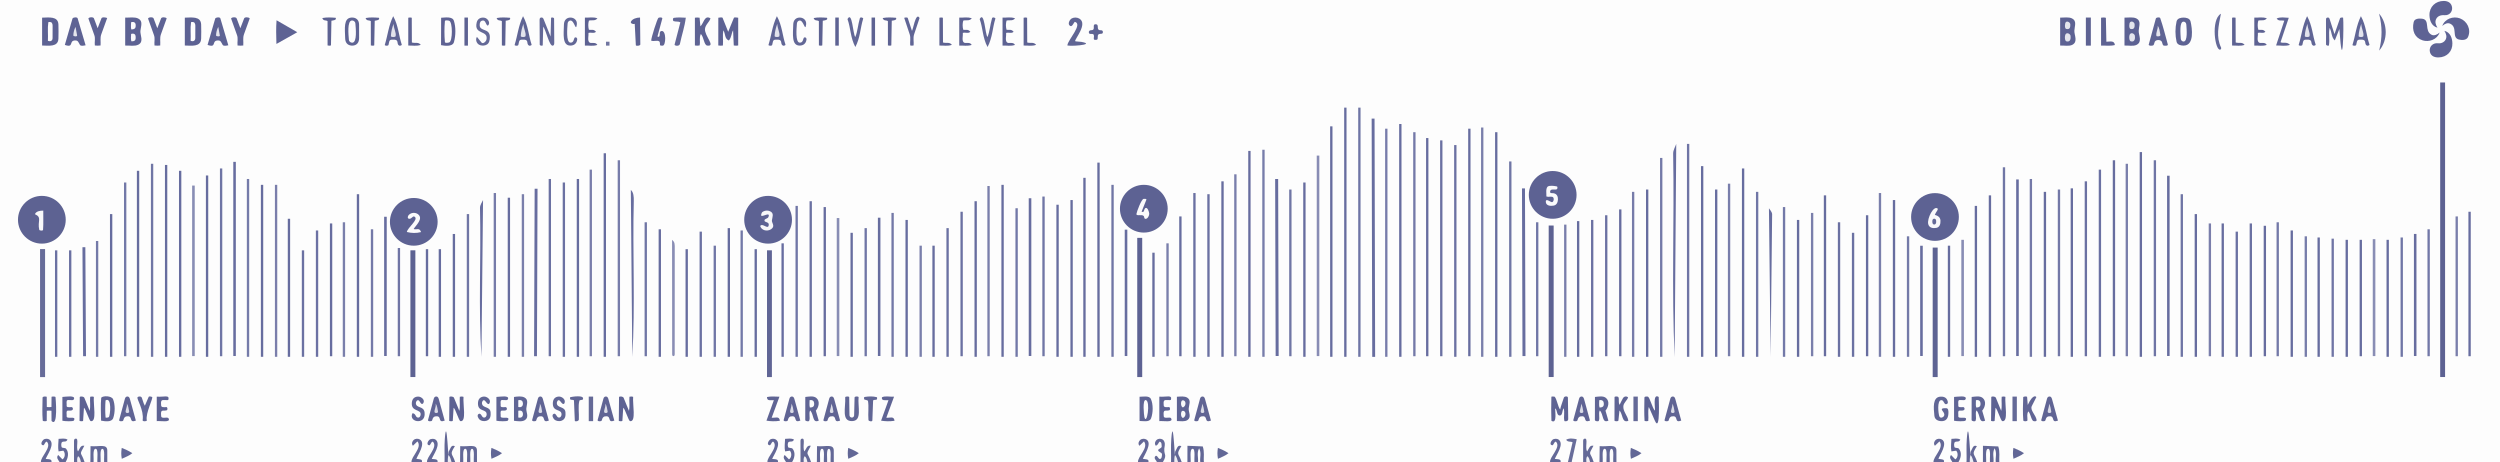 <?xml version="1.0" encoding="UTF-8"?><svg id="a" xmlns="http://www.w3.org/2000/svg" viewBox="0 0 2137 395"><rect x="0" y="0" width="2137" height="395" fill="#333333" stroke="none"/><path d="M35,395H0V0h2137v395h-428c-1.66-1.18-2.13-3.57-1.39-7.17.3-2.7-1.27-6.45-3.37-4.4-6.78-2.54-9.42,1.1-7.9,10.92l-1.33.65h-4.95l-1.84-1c-.56-3.65-2.4-5.32-5.53-5.02.24,2.63-.32,4.64-1.68,6.02h-6.98c-.94-1.94-4.49-2.02-5.06,0h-7.21c-1.51-.74-3.61-1.58-6.3-2.53-.44,1.47-1.02,2.33-2.7,2.53h-271l-1.33-.44c1.64-10.05-.82-13.77-7.39-11.17-3.97-1.35-5.44,2.32-4.41,10.99l-1.34.62h-4.99c-1.55-.27-2.53-1.61-2.94-4.03-3.29-5.99-4.87-4.87-4.73,3.37l-1.33.66h-9.83c-.77-.95-1.82-.95-3.16,0h-6.28c-1.63-.84-3.76-1.62-6.4-2.32-.39,1.42-.99,2.15-2.6,2.32h-296c-1.66-1.18-2.13-3.57-1.39-7.17.3-2.7-1.27-6.45-3.37-4.4-6.78-2.54-9.42,1.1-7.9,10.92l-1.33.65h-4.95l-1.84-1c-.56-3.65-2.4-5.32-5.53-5.01.24,2.63-.32,4.64-1.68,6.02h-6.98c-1.2-1.97-3.95-2.02-5.04,0h-7.24c-1.55-.72-3.65-1.57-6.3-2.53-.44,1.47-1.02,2.33-2.7,2.53h-260l-1.33-.44c1.64-10.05-.82-13.78-7.39-11.17-3.97-1.35-5.45,2.31-4.42,10.99l-1.34.62h-4.99c-1.55-.27-2.53-1.61-2.94-4.03-3.29-5.99-4.87-4.87-4.73,3.37l-1.33.66h-7.24c-.94-1.94-4.49-2.02-5.06,0h-6.95c-1.63-.85-3.77-1.62-6.4-2.33-.39,1.42-.99,2.15-2.6,2.33h-248.26l-1.33-.44c1.64-10.05-.82-13.78-7.39-11.17-3.97-1.35-5.45,2.31-4.42,10.99l-1.34.62h-4.21l-1.84-1c-.56-3.65-2.4-5.32-5.53-5.01.24,2.63-.32,4.64-1.68,6.02h-6c-1.64-.85-3.77-1.62-6.4-2.32-.39,1.42-.99,2.15-2.6,2.32h-4.26c-1.55-.7-3.65-1.54-6.3-2.52-.44,1.46-1.01,2.32-2.7,2.52H91.74l-1.33-.44c1.64-10.05-.82-13.78-7.39-11.17-3.97-1.35-5.44,2.32-4.41,10.99l-1.34.62h-4.99c-1.55-.27-2.53-1.61-2.94-4.03-3.29-5.99-4.87-4.87-4.73,3.37l-1.33.66h-7.24c-.94-1.94-4.49-2.02-5.06,0h-6.96c-1.66-.82-3.78-1.62-6.37-2.4-.41,1.43-1,2.21-2.63,2.4Z" style="fill:#fdfdfd;"/><path d="M91.74,395h-2.74c-1.03-.94-1.98-1-3,0h-2.74c-1.2-.67-2.29-.67-3.26,0h-2.74l.13-13.64c7.22.72,14.31-2.31,14.32,3.76l.02,9.88Z" style="fill:#636897;"/><path d="M407.74,395h-2.74c-1-.67-2-.67-3,0h-2.74c-1.2-.67-2.29-.67-3.26,0h-2.74l.13-13.64c7.23.72,14.31-2.31,14.32,3.76l.03,9.88Z" style="fill:#636897;"/><path d="M712.74,395h-2.74c-1-.67-2-.67-3,0h-2.74c-1.2-.67-2.28-.67-3.26,0h-2.74l.13-13.64c7.23.72,14.31-2.31,14.32,3.76l.03,9.88Z" style="fill:#636897;"/><path d="M1029,395h-3c-.67-.51-1.34-.51-2,0h-3c-1.18-.68-2.27-.68-3.26,0h-2.74l.03-13.94,13.07.55c1.64,4.71.65,9.14.9,13.39Z" style="fill:#626796;"/><path d="M1381.74,395h-2.74c-1.03-.93-1.99-1-3,0h-2.74c-1.2-.67-2.28-.67-3.26,0h-2.74l.13-13.64c7.22.72,14.31-2.31,14.32,3.76l.02,9.88Z" style="fill:#636897;"/><path d="M1709,395h-3c-.67-.51-1.34-.51-2,0h-3c-1.18-.68-2.27-.68-3.26,0h-2.74l.03-13.94,13.07.55c1.64,4.71.65,9.14.9,13.39Z" style="fill:#626796;"/><path d="M1690.05,395h-3.02c-1.37-1.08-2.46-1.08-3.28,0h-2.74c.16-6.48-.3-13,.21-19.81,1.74-23.32,3.15,25.32,3.28,10.99,1.62-2.63,1.92-6.32,5.35-4.81-4.98,7.83-2.15,5.69.21,13.63Z" style="fill:#636796;"/><path d="M1362.27,395h-3.06c-1.21-.79-2.28-.79-3.21,0h-2.74v-17.99c0-1.4.49-1.9,1.27-2.05,3.36-.62,0,7.74,2.17,10.91,1.66-2.44,2.02-5.48,5.39-4.83-4.86,8.92-2.76,4.45.18,13.95Z" style="fill:#646997;"/><path d="M1010.05,395h-3.02c-1.37-1.08-2.46-1.08-3.28,0h-2.74c.16-6.48-.3-13,.21-19.81,1.74-23.32,3.15,25.32,3.28,10.99,1.62-2.63,1.92-6.32,5.35-4.81-4.98,7.83-2.16,5.69.21,13.63Z" style="fill:#636796;"/><path d="M693.27,395h-3.06c-1.21-.79-2.28-.79-3.21,0h-2.74v-17.99c0-1.4.49-1.9,1.27-2.05,3.36-.62,0,7.74,2.17,10.91,1.66-2.44,2.02-5.48,5.39-4.83-4.86,8.92-2.76,4.45.18,13.95Z" style="fill:#646997;"/><path d="M389.05,395h-3.02c-1.37-1.08-2.46-1.08-3.28,0h-2.74c.16-6.48-.3-13,.21-19.81,1.74-23.32,3.15,25.32,3.28,10.99,1.62-2.63,1.92-6.32,5.35-4.81-4.98,7.84-2.15,5.68.21,13.63Z" style="fill:#636796;"/><path d="M72.27,395h-3.06c-1.21-.79-2.28-.79-3.21,0h-2.74v-17.99c0-1.4.49-1.9,1.27-2.05,3.36-.62,0,7.74,2.17,10.91,1.66-2.44,2.02-5.48,5.39-4.83-4.86,8.92-2.76,4.45.18,13.95Z" style="fill:#646997;"/><path d="M994.02,395h-5.04c-.34-1.21-2.78-2.99-1.7-4.67,1.52-2.38,2.81,1.81,3.9,1.98,1.93.3,2.06-2.65,2.09-3.82.05-1.92-2.98-1.93-3.3-3.6-.05-1.24,3.3-1.7,3.04-3.37-.22-1.44.31-3.34-1.76-4.05-1.21,1.09-1.19,2.93-3.3,3.53-1.42-1.85-.36-4,.66-4.9,1.59-1.4,3.77-1.32,5.31-.36,1.27.79,2.08,3.07,1.71,5.01-1.74,9.01,2.85,6.69-1.61,14.26Z" style="fill:#656a98;"/><path d="M360.74,395h-9c-.4-4.84,9.49-12.26,5.1-17.7l-3.89,3.75c-1.55-1.92-.36-4.07.64-4.95,1.6-1.4,3.85-1.31,5.34-.41,5.33,3.21-1.95,13.52-3.02,16.5,1.42.33,3.01.24,4.21.81.55.26.72,1.08.62,1.99Z" style="fill:#646897;"/><path d="M56.02,395h-5.06c-1.03-1.78-3.21-3.62-1.24-6.1l3.67,3.78c2.37-1.49,2.59-5.55.72-7.45l-4.04.63c-.74-3.7-.09-6.88,0-10.73,2.75-.1,5.15-.72,7.61.59-.99,2.47-2.83,1.32-4.37,2.02-1.28.58-1,3.21-.67,4.35s3.01.47,3.81,1.44c2.82,3.38,1.66,8.28-.43,11.48Z" style="fill:#626796;"/><path d="M677.02,395h-5.06c-1.02-1.78-3.2-3.63-1.23-6.1l3.67,3.78c2.38-1.49,2.59-5.55.72-7.45l-4.04.63c-.74-3.7-.09-6.88,0-10.73,2.75-.1,5.15-.72,7.61.59-.99,2.47-2.83,1.32-4.37,2.02-1.28.58-1,3.21-.67,4.35s3.01.47,3.81,1.44c2.82,3.38,1.66,8.28-.43,11.48Z" style="fill:#626796;"/><path d="M981.74,395h-9c-.37-4.91,9.42-12.15,5.13-17.7l-3.91,3.76c-1.56-1.91-.37-4.06.66-4.97,1.5-1.31,3.83-1.3,5.32-.4,5.32,3.22-1.96,13.53-3.02,16.5,1.36.31,3.12.29,4.18.8.57.27.76,1.1.64,2Z" style="fill:#646897;"/><path d="M1661.74,395h-9c-.37-4.91,9.42-12.15,5.13-17.7l-3.91,3.76c-1.55-1.92-.36-4.07.64-4.95,1.6-1.4,3.85-1.31,5.34-.41,5.32,3.21-1.94,13.51-3.02,16.49,1.42.33,3.02.25,4.2.81.55.26.73,1.09.62,1.99Z" style="fill:#646897;"/><path d="M1674.02,395h-5.06c-1.02-1.78-3.2-3.63-1.23-6.1l3.67,3.78c2.38-1.5,2.58-5.55.72-7.45l-4.05.63c-.74-3.7-.09-6.88,0-10.73,2.75-.1,5.15-.72,7.61.59-.99,2.47-2.83,1.32-4.37,2.02-1.28.58-1,3.21-.67,4.35s3.01.47,3.81,1.44c2.82,3.38,1.66,8.28-.43,11.48Z" style="fill:#626796;"/><path d="M374,395h-9c-.58-4.43,9.46-12.58,5.19-17.26-1.32-1.18-2.19,3.08-3.32,2.91-2.81-.44-.94-3.78.2-4.73,1.23-1.04,3.98-1.03,5.05-.29,5.46,3.82-1.88,13.35-3.06,16.67,1.61.21,2.99.08,4.24.65.57.26.92,1.14.71,2.05Z" style="fill:#636897;"/><path d="M665,395h-9c-.58-4.45,9.46-12.55,5.19-17.28-1.3-1.11-2.23,3.1-3.3,2.92-2.83-.47-.99-3.7.12-4.67,1.55-1.35,3.97-1.03,5.08-.33,5.53,3.48-1.89,13.51-3.04,16.66,1.58.2,3.03.09,4.23.65.58.27.92,1.15.71,2.05Z" style="fill:#636897;"/><path d="M1334,395h-9c-.58-4.43,9.47-12.58,5.19-17.27-1.3-1.16-2.22,3.09-3.3,2.91-2.85-.46-.97-3.74.16-4.71,1.33-1.14,3.99-1.04,5.07-.3,5.45,3.74-1.89,13.38-3.07,16.66,1.6.21,2.98.07,4.25.65.57.26.91,1.14.7,2.05Z" style="fill:#636897;"/><path d="M44,395h-9c-.57-4.46,9.45-12.53,5.19-17.29-1.31-1.07-2.22,3.06-3.31,2.94-2.83-.51-.97-3.72.14-4.7,1.45-1.27,3.97-1.02,5.06-.32,5.54,3.57-1.88,13.49-3.03,16.67,1.6.21,2.97.06,4.25.65.56.26.91,1.14.7,2.05Z" style="fill:#636897;"/><path d="M1343.43,395h-3.16l3.98-16.95c-2.04-.97-4.03.14-5.52-2.18,2.95-1.6,5.95-.97,9.05-.42l-4.36,19.54Z" style="fill:#686d9a;"/><path d="M1701,395h-3.26c.36-2.2-1.13-11.41,1.75-11.38,2.58.03,1.15,9.28,1.51,11.38Z" style="fill:#fdfdfe;"/><path d="M1373.26,395h-3.26c.34-2.15-1.04-11.01,1.52-11.37,2.93-.41,1.35,9.28,1.74,11.37Z" style="fill:#fdfdfd;"/><path d="M405,395h-3c.35-2.06-1.04-11.29,1.5-11.33s1.14,9.21,1.5,11.33Z" style="fill:#fbfbfc;"/><path d="M399.26,395h-3.26c.34-2.17-1.05-10.98,1.53-11.37,2.91-.44,1.35,9.31,1.73,11.37Z" style="fill:#fdfdfd;"/><path d="M1379,395h-3c.35-2.08-1.04-11.27,1.5-11.33s1.14,9.22,1.5,11.33Z" style="fill:#fbfbfc;"/><path d="M704.26,395h-3.26c.34-2.14-1.04-11.01,1.52-11.37,2.93-.41,1.35,9.28,1.74,11.37Z" style="fill:#fdfdfd;"/><path d="M710,395h-3c.35-2.06-1.04-11.29,1.5-11.33s1.14,9.21,1.5,11.33Z" style="fill:#fbfbfc;"/><path d="M1021,395h-3.26c.36-2.2-1.13-11.41,1.75-11.38,2.58.03,1.15,9.28,1.51,11.38Z" style="fill:#fdfdfe;"/><path d="M83.26,395h-3.26c.34-2.17-1.05-10.99,1.53-11.37,2.91-.43,1.35,9.31,1.73,11.37Z" style="fill:#fdfdfd;"/><path d="M89,395h-3c.35-2.07-1.04-11.28,1.5-11.33s1.14,9.22,1.5,11.33Z" style="fill:#fbfbfc;"/><path d="M1026,395h-2c.59-3.71-1.25-7.51,1-11.84,2.26,4.32.41,8.13,1,11.84Z" style="fill:#fefefe;"/><path d="M1706,395h-2c.59-3.71-1.25-7.51,1-11.84,2.26,4.32.41,8.13,1,11.84Z" style="fill:#fefefe;"/><path d="M386.02,395h-3.28c.08-1.83-.06-3.67.62-6.12,1.72,1.79,1.9,4.06,2.66,6.12Z" style="fill:#edeef3;"/><path d="M1007.02,395h-3.28c.08-1.83-.06-3.67.62-6.12,1.72,1.79,1.89,4.06,2.66,6.12Z" style="fill:#edeef3;"/><path d="M1687.02,395h-3.28c.08-1.83-.06-3.67.62-6.12,1.72,1.79,1.9,4.06,2.66,6.12Z" style="fill:#edeef3;"/><path d="M69.21,395h-3.21c.07-1.47-.47-3.08.74-5.05,1.86,1.1,1.93,3.28,2.47,5.05Z" style="fill:#f1f1f5;"/><path d="M690.21,395h-3.21c.07-1.47-.47-3.08.74-5.05,1.86,1.1,1.93,3.28,2.47,5.05Z" style="fill:#f1f1f5;"/><path d="M1359.21,395h-3.21c.07-1.47-.47-3.08.74-5.05,1.86,1.1,1.93,3.28,2.47,5.05Z" style="fill:#f1f1f5;"/><circle cx="35.78" cy="187.85" r="20.41" style="fill:#5d6292;"/><circle cx="977.74" cy="178.4" r="20.41" style="fill:#5d6293;"/><circle cx="656.57" cy="187.85" r="20.41" style="fill:#5d6293;"/><circle cx="353.7" cy="189.62" r="20.39" style="fill:#5d6293;"/><circle cx="1327.24" cy="166.59" r="20.41" style="fill:#5d6293;"/><circle cx="1654.02" cy="185.48" r="20.41" style="fill:#5d6293;"/><rect x="2085.87" y="70.5" width="4.18" height="251.78" style="fill:#5d6292;"/><rect x="34.24" y="212.91" width="4.29" height="109.43" style="fill:#676c99;"/><path d="M1431.49,305.09c-2.74-58.05-.15-115.64-1.29-173.74-.06-3.11,1.94-6.06,2.65-8.34l-1.35,182.07Z" style="fill:#676d9f;"/><rect x="1323.82" y="192.78" width="4.24" height="129.5" style="fill:#5d6292;"/><rect x="1125.54" y="133" width="2.22" height="171.38" style="fill:#888cb4;"/><rect x="199.42" y="138.35" width="2.17" height="165.97" style="fill:#676d9f;"/><rect x="972.11" y="203.33" width="4.25" height="118.99" style="fill:#5d6293;"/><rect x="1852.42" y="150.21" width="2.17" height="154.09" style="fill:#676d9f;"/><rect x="1723.42" y="153.39" width="2.22" height="150.95" style="fill:#676d9f;"/><rect x="1090.21" y="153" width="2.57" height="151.32" transform="translate(-.64 3.06) rotate(-.16)" style="fill:#676d9f;"/><rect x="1652.06" y="211.63" width="4.25" height="110.69" style="fill:#5e6393;"/><rect x="164.24" y="158.62" width="2.22" height="145.76" style="fill:#888db4;"/><rect x="655.64" y="213.97" width="4.18" height="108.36" style="fill:#606595;"/><rect x="350.82" y="213.97" width="4.24" height="108.32" style="fill:#5d6292;"/><rect x="1161" y="92" width="2" height="213" style="fill:#6f75a5;"/><rect x="1149" y="92" width="2" height="213" style="fill:#676d9f;"/><path d="M541.77,172.07c-1.19,44.5,1.41,88.18-1.3,133.04l-1.24-142.77c2.36,2,2.64,5.91,2.54,9.73Z" style="fill:#676d9f;"/><rect x="1301.21" y="161" width="2.56" height="143.31" transform="translate(-.69 3.91) rotate(-.17)" style="fill:#676d9f;"/><rect x="1172.75" y="101.33" width="2.48" height="203.67" transform="translate(-.51 2.94) rotate(-.14)" style="fill:#676d9f;"/><rect x="879.36" y="169.46" width="2.22" height="134.84" style="fill:#676d9f;"/><rect x="1196" y="106" width="2" height="199" style="fill:#676d9f;"/><path d="M411.54,305.18c-2.7-42.73-.21-84.89-1.25-127.47-.06-2.41,1.85-5.07,2.62-6.73l-1.38,134.2Z" style="fill:#676d9f;"/><rect x="1137" y="108" width="2" height="197" style="fill:#676d9f;"/><rect x="1266" y="109" width="2" height="196" style="fill:#7a7fab;"/><rect x="1184" y="110" width="2" height="195" style="fill:#777caa;"/><rect x="1255" y="110" width="2" height="194.5" style="fill:#676d9f;"/><rect x="1278" y="113" width="2" height="192" style="fill:#676d9f;"/><rect x="1208" y="113" width="2" height="191.5" style="fill:#7479a8;"/><path d="M1514.82,182.92l-1.3,122.28-1.43-127.16c.51.87,2.47,2.84,2.73,4.89Z" style="fill:#676d9f;"/><rect x="1219" y="118" width="2" height="186.5" style="fill:#676d9f;"/><rect x="1231" y="120" width="2" height="184.5" style="fill:#6b71a2;"/><rect x="1243" y="124" width="2" height="181" style="fill:#6b71a2;"/><rect x="1442" y="123" width="2" height="182" style="fill:#6f75a5;"/><rect x="750.42" y="186.09" width="2.17" height="118.22" style="fill:#676d9f;"/><rect x="328.36" y="185.28" width="2.22" height="119.03" style="fill:#676d9f;"/><rect x="1079" y="128" width="2" height="177" style="fill:#777daa;"/><rect x="715.24" y="186.38" width="2.22" height="118" style="fill:#888db4;"/><rect x="1067" y="129" width="2" height="176" style="fill:#676d9f;"/><rect x="1829" y="130" width="2" height="175" style="fill:#676d9f;"/><rect x="516" y="131" width="2" height="174" style="fill:#676d9f;"/><rect x="1419" y="135" width="2" height="170" style="fill:#747aa8;"/><rect x="1806" y="137" width="2" height="167.5" style="fill:#676d9f;"/><rect x="528" y="137" width="2" height="167.5" style="fill:#777caa;"/><rect x="1841" y="137" width="2" height="167.5" style="fill:#6f75a5;"/><rect x="1290" y="138" width="2" height="167" style="fill:#7076a5;"/><rect x="938" y="139" width="2" height="166" style="fill:#676d9f;"/><rect x="129" y="140" width="2" height="165" style="fill:#7076a5;"/><rect x="1817" y="140" width="2" height="164.5" style="fill:#7a7fab;"/><rect x="141" y="141" width="2" height="164" style="fill:#676d9f;"/><rect x="1454" y="142" width="2" height="163" style="fill:#676d9f;"/><rect x="1712" y="143" width="2" height="161.5" style="fill:#7076a5;"/><rect x="961.42" y="196.31" width="2.22" height="108.02" style="fill:#676d9f;"/><rect x="1489" y="144" width="2" height="161" style="fill:#676d9f;"/><rect x="188" y="144" width="2" height="160.5" style="fill:#6f75a5;"/><rect x="1794" y="145" width="2" height="160" style="fill:#6b71a2;"/><rect x="504" y="145" width="2" height="159.5" style="fill:#7a7eab;"/><rect x="117" y="146" width="2" height="159" style="fill:#676d9f;"/><rect x="153" y="146" width="2" height="159" style="fill:#676d9f;"/><rect x="2063.42" y="199.97" width="2.17" height="104.35" style="fill:#676d9f;"/><rect x="1055" y="149" width="2" height="155.5" style="fill:#797eab;"/><rect x="176" y="150" width="2" height="155" style="fill:#676d9f;"/><rect x="926" y="152" width="2" height="153" style="fill:#676d9f;"/><rect x="211" y="153" width="2" height="152" style="fill:#757ba9;"/><rect x="1735" y="153" width="2" height="152" style="fill:#7479a8;"/><rect x="469" y="153" width="2" height="151.5" style="fill:#6b71a2;"/><rect x="493" y="153" width="2" height="152" style="fill:#676d9f;"/><rect x="2028.24" y="204.42" width="2.22" height="99.96" style="fill:#898db4;"/><rect x="1114" y="156" width="2" height="149" style="fill:#676d9f;"/><rect x="481" y="156" width="2" height="149" style="fill:#6b71a2;"/><rect x="1782" y="155" width="2" height="149.5" style="fill:#6b71a2;"/><rect x="1044" y="155" width="2" height="150" style="fill:#676d9f;"/><rect x="106" y="156" width="2" height="148.5" style="fill:#7379a8;"/><path d="M576.78,212.63l-.04,90.21c0,1.08-.53,1.64-1.24,1.56-.42-.05-.93-.49-.93-1.59l-.09-97.77c2.55,1.89,2.3,4.15,2.3,7.59Z" style="fill:#898db4;"/><rect x="1676.54" y="205" width="2.22" height="99.38" style="fill:#898db4;"/><rect x="223" y="158" width="2" height="147" style="fill:#676d9f;"/><rect x="856" y="158" width="2" height="147" style="fill:#676d9f;"/><rect x="1477" y="157" width="2" height="147.5" style="fill:#797eab;"/><rect x="235" y="158" width="2" height="147" style="fill:#7a7eab;"/><rect x="950" y="158" width="2" height="147" style="fill:#7076a5;"/><rect x="844" y="159" width="2" height="145.5" style="fill:#7a7fab;"/><rect x="386.43" y="231.67" width="143.18" height="2.47" transform="translate(223.5 690.1) rotate(-89.8)" style="fill:#676d9f;"/><rect x="1770" y="161" width="2" height="144" style="fill:#676d9f;"/><rect x="1102" y="162" width="2" height="142.5" style="fill:#7076a5;"/><rect x="1466" y="162" width="2" height="143" style="fill:#676d9f;"/><rect x="1759" y="162" width="2" height="142.5" style="fill:#7378a7;"/><rect x="1641.36" y="210.06" width="2.22" height="94.24" style="fill:#676d9f;"/><rect x="1407" y="162" width="2" height="143" style="fill:#676d9f;"/><rect x="1747" y="164" width="2" height="141" style="fill:#676d9f;"/><rect x="1606" y="165" width="2" height="140" style="fill:#7a7fab;"/><rect x="422" y="165" width="2" height="140" style="fill:#767ba9;"/><rect x="1020" y="165" width="2" height="140" style="fill:#6b71a2;"/><rect x="305" y="166" width="2" height="139" style="fill:#676d9f;"/><rect x="1395" y="164" width="2" height="141" style="fill:#767ba9;"/><rect x="446" y="166" width="2" height="139" style="fill:#7a7fab;"/><rect x="1032" y="166" width="2" height="139" style="fill:#6b71a2;"/><rect x="1700" y="167" width="2" height="138" style="fill:#676d9f;"/><rect x="1501" y="164" width="2" height="141" style="fill:#7076a6;"/><rect x="1864" y="166" width="2" height="139" style="fill:#6f75a5;"/><rect x="1559" y="167" width="2" height="137.5" style="fill:#676d9f;"/><path d="M627.22,38.86l-.58-12.99c-1.53,2.73-1.21,5.95-3.6,8.77-3.74-1.55-2.84-5.5-4.63-8.75-.99,4.23-.04,8.39-.46,13-1.37.21-2.47.23-3.95-.01l.02-23.73c1.11-.06,3.34-.67,3.68.16l4.76,11.85,4.86-11.85c.34-.83,2.61-.21,3.69-.16v23.71c-.89.26-2.28.28-3.78.01Z" style="fill:#5d6293;"/><rect x="891" y="168" width="2" height="136.5" style="fill:#7076a5;"/><rect x="434" y="169" width="2" height="136" style="fill:#676d9f;"/><path d="M120.02,26.42c-.34,3.56,3.21,9.21-1.76,11.76-3.11,1.6-7.51.6-11.25.76V15.07c3.78.1,8.05-.79,11.18.79,4.32,2.18,2.2,6.72,1.83,10.56Z" style="fill:#5d6293;"/><rect x="915" y="171" width="2" height="134" style="fill:#676d9f;"/><rect x="1618" y="171" width="2" height="134" style="fill:#676d9f;"/><rect x="692" y="172" width="2" height="133" style="fill:#6b71a2;"/><rect x="833" y="172" width="2" height="133" style="fill:#676d9f;"/><rect x="903" y="175" width="2" height="130" style="fill:#676d9f;"/><path d="M171.94,33c-.22,7.43-8.44,5.98-13.95,5.91V15.09c5.51-.06,13.73-1.52,13.95,5.91.12,4.09.12,7.9,0,11.99Z" style="fill:#5d6293;"/><path d="M49.94,33c-.22,7.43-8.44,5.98-13.95,5.91V15.09c5.5-.06,13.73-1.52,13.95,5.91.12,4.09.12,7.9,0,11.99Z" style="fill:#5d6293;"/><rect x="680" y="176" width="2" height="129" style="fill:#7076a6;"/><rect x="1688" y="176" width="2" height="129" style="fill:#676d9f;"/><rect x="704" y="177" width="2" height="127.5" style="fill:#676d9f;"/><rect x="1524" y="177" width="2" height="128" style="fill:#7379a8;"/><rect x="1384" y="179" width="2" height="125.5" style="fill:#676d9f;"/><rect x="868" y="178" width="2" height="127" style="fill:#7278a7;"/><rect x="821" y="181" width="2" height="123.5" style="fill:#6b71a2;"/><rect x="2110" y="181" width="2" height="123.5" style="fill:#676d9f;"/><rect x="762" y="182" width="2" height="123" style="fill:#7378a7;"/><rect x="1876" y="183" width="2" height="122" style="fill:#676d9f;"/><rect x="1548" y="182" width="2" height="122.5" style="fill:#7a7fab;"/><rect x="399" y="183" width="2" height="122" style="fill:#7076a5;"/><rect x="94" y="183" width="2" height="122" style="fill:#676d9f;"/><path d="M2089.55,12.98c-3.57-.28-5.92,1.01-7.03,3.09-1.3,2.44-.63,4.92,1.01,7.58-4.81-1.23-6.7-5.8-6.83-10.65-.19-7.16,5.18-12.25,12.35-12.19,3.92.04,6.69,2.08,7.01,5.82.27,3.12-1.99,6.7-6.51,6.35Z" style="fill:#5e6394;"/><rect x="1372" y="184" width="2" height="120.5" style="fill:#6b71a2;"/><path d="M2101.78,33.78c-6.34-1.72-.67-10.47-7.45-13.57-2.05-.94-4.63.07-6.68,1.97,2.17-6.18,9.41-8.63,15.13-6.47,6.16,2.33,9.78,9.46,6.87,15.95-1.25,2.79-5.23,2.83-7.86,2.12Z" style="fill:#5e6394;"/><rect x="2099" y="185" width="2" height="119.5" style="fill:#797eab;"/><path d="M2084.53,49.09c-4.62.12-7.31-2.09-7.59-5.73s2.73-6.88,7.06-6.37c2.96.35,5.4-1.07,6.47-3.05,1.32-2.45.62-4.93-1-7.59,4.81,1.25,6.71,5.8,6.83,10.65.17,6.73-4.49,11.9-11.77,12.09Z" style="fill:#5e6394;"/><rect x="1008" y="185" width="2" height="119.5" style="fill:#676d9f;"/><rect x="1595" y="184" width="2" height="120.5" style="fill:#676d9f;"/><path d="M2070.43,15.99c7.22.91,1.42,10.42,8.18,13.78,1.92.95,4.61,0,6.79-1.98-2.28,6.31-9.39,8.36-14.5,6.72-6.9-2.21-9.38-8.39-7.68-15.66.69-2.96,4.34-3.22,7.21-2.86Z" style="fill:#5e6394;"/><rect x="1360" y="188" width="2" height="117" style="fill:#6b71a2;"/><rect x="1536" y="188" width="2" height="117" style="fill:#676d9f;"/><rect x="246" y="187" width="2" height="118" style="fill:#676d9f;"/><rect x="774" y="188" width="2" height="117" style="fill:#676d9f;"/><path d="M1773.16,26.3c-.13,3.79,3.35,9.49-1.84,12.05-2.84,1.4-6.9.42-10.31.59V15.08c3.47.03,7.39-.74,10.23.71,4.32,2.19,2.04,6.78,1.92,10.52Z" style="fill:#5d6293;"/><path d="M1828.16,26.3c-.13,3.81,3.35,9.49-1.84,12.05-2.83,1.4-6.9.42-10.31.59V15.08c3.48.03,7.38-.73,10.23.71,4.32,2.18,2.04,6.79,1.92,10.51Z" style="fill:#5d6293;"/><rect x="1348" y="189" width="2" height="116" style="fill:#676d9f;"/><rect x="1571" y="190" width="2" height="115" style="fill:#6b71a2;"/><rect x="1946" y="190" width="2" height="114.5" style="fill:#7479a8;"/><rect x="293" y="190" width="2" height="115" style="fill:#7a7fab;"/><rect x="1313" y="190" width="2" height="114.5" style="fill:#7076a6;"/><rect x="551" y="190" width="2" height="114.5" style="fill:#7076a5;"/><rect x="1899" y="191" width="2" height="114" style="fill:#676d9f;"/><rect x="282" y="191" width="2" height="113.5" style="fill:#676d9f;"/><rect x="1888" y="191" width="2" height="113.5" style="fill:#7a7eab;"/><rect x="1923" y="191" width="2" height="114" style="fill:#6b71a2;"/><rect x="1337" y="192" width="2" height="113" style="fill:#797eab;"/><path d="M68.32,38.35c-1.38-2.43-1.64-3.75-3.83-3.78-6.16-.07-.79,6.69-9.07,3.83l6.53-22.48c.35-1.19,4.02-1.52,4.4-.26l6.82,23.05c-1.61.31-4.12.92-4.85-.37Z" style="fill:#5e6394;"/><path d="M190.32,38.35c-1.38-2.43-1.64-3.75-3.83-3.78-6.16-.07-.79,6.69-9.07,3.83l6.53-22.48c.35-1.19,4.02-1.52,4.4-.26l6.82,23.05c-1.6.31-4.12.92-4.85-.37Z" style="fill:#5e6394;"/><rect x="1935" y="193" width="2" height="111.5" style="fill:#676d9f;"/><rect x="739" y="195" width="2" height="109.5" style="fill:#7076a6;"/><rect x="622" y="195" width="2" height="110" style="fill:#676d9f;"/><rect x="809" y="195" width="2" height="110" style="fill:#6b71a2;"/><rect x="317" y="196" width="2" height="109" style="fill:#7479a8;"/><rect x="563" y="196" width="2" height="109" style="fill:#676d9f;"/><rect x="2075" y="196" width="2" height="108.5" style="fill:#7278a7;"/><rect x="1958" y="197" width="2" height="108" style="fill:#676d9f;"/><rect x="598" y="198" width="2" height="107" style="fill:#6b71a2;"/><rect x="1911" y="198" width="2" height="107" style="fill:#6b71a2;"/><rect x="633" y="197" width="2" height="108" style="fill:#7379a8;"/><rect x="727" y="199" width="2" height="106" style="fill:#676d9f;"/><rect x="270" y="197" width="2" height="108" style="fill:#6c71a3;"/><rect x="1583" y="199" width="2" height="106" style="fill:#6b71a2;"/><rect x="387" y="200" width="2" height="105" style="fill:#676d9f;"/><path d="M2002.9,15.23c.72,6.05-.28,52.17-3.21,9.56l-3.9,9.77c-3.07-2.9-2.37-6.91-4.39-10.69-1.13,4.91.23,9.78-.65,14.92-.11.63-2.46.19-2.46-.82l-.03-20.97c0-1.01.17-1.5.54-1.72.8-.48,2.07-.55,2.48.73l4.24,13.18,4.76-13.65c.19-.55,2.39-.85,2.62-.31Z" style="fill:#626796;"/><path d="M1872.49,18.35c1.36,5.74,3.47,20.66-5.99,20.63-2.02,0-5.34-.49-5.98-3.32-1.25-5.54-1.25-11.77,0-17.31.64-2.83,3.97-3.32,5.98-3.32s5.32.5,5.99,3.33Z" style="fill:#5e6393;"/><rect x="1970" y="202" width="2" height="103" style="fill:#777daa;"/><rect x="1630" y="202" width="2" height="103" style="fill:#747aa8;"/><path d="M602.61,24.67c-.56,5.92,9.56,15.3,1.93,14.29-2.77-.36-2.84-7.15-5.45-9.96-1.61,3.44-.32,6.33-1.05,9.84-1.44.29-2.55.26-4.04.03V15.14c1.49-.23,2.57-.24,4.01,0l.67,7.34c2.69-2.03,3.41-10.09,8.63-6.82-.68,2.94-4.37,5.43-4.69,9.02Z" style="fill:#5e6393;"/><rect x="1981" y="203" width="2" height="102" style="fill:#676d9f;"/><rect x="2052" y="203" width="2" height="102" style="fill:#7076a6;"/><rect x="1993" y="204" width="2" height="101" style="fill:#7075a5;"/><rect x="2005" y="205" width="2" height="100" style="fill:#676d9f;"/><rect x="2040" y="205" width="2" height="100" style="fill:#676d9f;"/><rect x="2017" y="205" width="2" height="99.5" style="fill:#676d9f;"/><rect x="82" y="206" width="2" height="99" style="fill:#747aa8;"/><rect x="997" y="208" width="2" height="96.5" style="fill:#7a7fab;"/><path d="M1847.99,35.85c-.8-2.18-5.19-2.16-6.1-.13-.66,1.48-.59,2.88-1.52,3.14-1.22.34-3.18.43-3.69-.54l6.11-22.39c.33-1.22,3.41-1.49,3.79-.38,2.55,7.37,4.29,14.62,6.46,22.43.38,1.36-2.47,1.16-3.47,1-.89-.14-1-1.56-1.58-3.13Z" style="fill:#5f6494;"/><path d="M473.79,36.49c.01,1.86-.52,2.42-1.31,2.55-2.92.5-5.78-13.34-8.14-16.26l-.41,16.05c-.9.47-2.58.23-2.58-.86l-.11-20.96c0-1.38.53-1.91,1.28-2.03,1.03-.17,1.72.31,2.13,1.34l5.99,14.9.42-16.04c.91-.47,2.57-.23,2.58.86l.14,20.45Z" style="fill:#636897;"/><rect x="1665" y="210" width="2" height="95" style="fill:#676d9f;"/><rect x="70.73" y="211.33" width="2.48" height="93.17" transform="translate(-1.51 .43) rotate(-.34)" style="fill:#676d9f;"/><rect x="668" y="208" width="2" height="97" style="fill:#676da0;"/><path d="M254.11,27.53l-17.82,10.04c-.24-7.34-.4-13.51.11-20.24l17.71,10.2Z" style="fill:#5e6394;"/><path d="M449.9,349.14c-.32,3.13,2.58,7.25-1.02,9.84-2.42,1.74-6.39,1.09-9.53.69v-20.35c2.94-.39,6.41-.91,8.94.42,3.78,1.98,1.96,5.92,1.61,9.4Z" style="fill:#606595;"/><rect x="786" y="210" width="2" height="95" style="fill:#7a7fab;"/><rect x="610" y="210" width="2" height="95" style="fill:#7076a6;"/><path d="M1337.27,359.97c-.96-3.84.53-7.61-.73-11.01-1.32,2.02-.75,6.55-3.48,6.21-2.57-.31-1.73-4.43-3.65-6.14-.46.74,2.09,14.07-3.26,10.65-.26-6.56-.23-13.75-.03-20.39.02-.58,1.97-.27,2.38-.28,1.78-.07,3.27,9.21,5.11,11.01.81-3.75,2.12-6.55,3.16-10.07.41-1.37,3.46-1.53,3.48-.04l.26,18.2c.02,1.59-1.29,2.34-3.24,1.86Z" style="fill:#5e6393;"/><rect x="797" y="210" width="2" height="95" style="fill:#676d9f;"/><rect x="340" y="212" width="2" height="92.5" style="fill:#7075a5;"/><rect x="645" y="213" width="2" height="92" style="fill:#676d9f;"/><rect x="364" y="213" width="2" height="91.5" style="fill:#676d9f;"/><rect x="375" y="213" width="2" height="92" style="fill:#676d9f;"/><rect x="586" y="213" width="2" height="92" style="fill:#676d9f;"/><rect x="258" y="214" width="2" height="91" style="fill:#6b71a2;"/><path d="M1016.1,349.2c-.23,3.06,2.64,7.33-1.05,9.86-2.31,1.59-5.96.9-9.04.84v-20.77c3.07-.14,6.53-.71,8.92.84,3.47,2.24,1.41,5.96,1.17,9.24Z" style="fill:#5f6494;"/><rect x="47" y="214" width="2" height="91" style="fill:#6b71a2;"/><path d="M1696.88,359.59c-5.66,2.47-3.88-5.09-7.37-8.79-1.4,2.91.29,5.93-.82,8.9-.3.8-3.37.43-3.37-.68l.05-19.7c3.02-.29,7.04-1.19,9.46.88,3.34,2.85,2.04,7.95-.46,10.83l2.51,8.56Z" style="fill:#606595;"/><path d="M1374.87,359.59c-5.65,2.47-3.88-5.09-7.37-8.79-1.4,2.92.29,5.93-.82,8.9-.3.8-3.37.43-3.37-.68l.05-19.7c3.02-.29,7.04-1.19,9.46.88,3.34,2.85,2.04,7.95-.46,10.83l2.5,8.56Z" style="fill:#606595;"/><rect x="59" y="214" width="2" height="91" style="fill:#6b71a2;"/><path d="M699.87,359.59c-5.64,2.47-3.88-5.09-7.36-8.79-1.4,2.92.29,5.93-.82,8.9-.3.8-3.37.43-3.37-.68l.05-19.7c3.02-.29,7.04-1.19,9.46.88,3.34,2.85,2.04,7.95-.46,10.83l2.49,8.56Z" style="fill:#606595;"/><path d="M96.77,357.38c-1.36,3.86-7.46,2.71-10.37,2.18-.11-6.19-.47-13.34.12-19.61,1.64-1.88,8.94-1.68,10.15,1.37,1.78,4.49,1.81,11.22.1,16.06Z" style="fill:#616595;"/><path d="M47.47,339.53c.07.71,2.37,26.4-3.42,20.31l-.07-8.73c-1.47-.18-2.49-.18-3.96,0l-.08,8.73c-.76.34-3.35.39-3.42-.36-.53-6.4-.26-12.68-.14-19.51.02-1.26,2.47-1.16,3.56-.81l.08,8.74c1.47.18,2.49.18,3.96,0l.08-8.73c.78-.33,3.33-.4,3.41.36Z" style="fill:#616695;"/><path d="M91.62,15.4l-5.06,13.94c-1.12,3.1-.32,6.18-.6,9.54-1.7.2-3.21.2-4.89,0-.38-3.08.61-5.88-.44-8.82l-5.09-14.26c.49-1.24,4.23-1.47,4.75-.1l3.17,8.39,3.24-8.39c.48-1.24,2.89-.99,4.92-.32Z" style="fill:#5e6394;"/><path d="M142.47,15.74l-4.9,13.57c-1.15,3.18-.33,6.21-.61,9.58-1.7.2-3.21.19-4.89,0-.37-3.08.61-5.88-.44-8.82l-5.09-14.25c.48-1.24,4.23-1.47,4.75-.1l3.17,8.39,3.24-8.4c.49-1.28,4.01-1.15,4.77.03Z" style="fill:#5e6394;"/><path d="M213.47,15.74l-4.91,13.57c-1.15,3.17-.33,6.2-.61,9.58-1.7.2-3.21.19-4.89,0-.37-3.08.61-5.88-.44-8.82l-5.09-14.25c.48-1.24,4.23-1.47,4.75-.1l3.17,8.39,3.24-8.4c.49-1.28,4-1.14,4.77.02Z" style="fill:#5e6394;"/><rect x="985" y="216" width="2" height="89" style="fill:#676d9f;"/><path d="M983.9,357.65c-1.35,3.57-7.06,2.17-9.81,2.2v-20.71c2.81.05,8.26-1.28,9.72,1.97,1.97,4.39,1.96,11.62.1,16.54Z" style="fill:#606595;"/><path d="M1417.87,339.32c-.16-1.77,1.73,31.74-3.37,20.12l-5.08-11.57c-1,3.95-.07,7.74-.48,11.98-.91.26-2.05.33-3.18-.09-.38-6.5-.25-13.01-.11-19.81.03-1.28,2.11-1.03,2.79-.94,1.76.21,3.74,9.31,6.12,12.02.69-1.1-2.23-15.29,3.31-11.71Z" style="fill:#5d6293;"/><path d="M80.22,339.23c-.59,6.43,2.77,21.68-2.64,20.75-1.33-.23-4.24-10.54-5.81-11.43l-.74,11.25c-.68.42-2.09.34-3.05-.02l.19-20.42c.74-.85,3.46-.44,3.92.67l4.56,11.16c.9-4.39.04-7.97.42-12.03.91-.25,2.09-.32,3.16.09Z" style="fill:#5d6293;"/><path d="M541.21,339.23c-.58,6.41,2.76,21.67-2.63,20.75-1.36-.23-4.24-10.52-5.83-11.43l-.74,11.25c-.68.42-2.09.34-3.05-.02l.19-20.42c.75-.86,3.46-.44,3.92.66l4.56,11.16c.9-4.39.04-7.97.42-12.03.91-.25,2.09-.32,3.16.08Z" style="fill:#5d6293;"/><path d="M1714.21,339.23c-.59,6.43,2.77,21.67-2.64,20.75-1.34-.23-4.23-10.52-5.82-11.43l-.74,11.25c-.68.42-2.09.34-3.05-.02l.19-20.43c.73-.85,3.46-.44,3.91.67l4.56,11.16c.9-4.39.04-7.97.42-12.03.91-.25,2.09-.32,3.16.08Z" style="fill:#5d6293;"/><path d="M396.21,339.23c-.58,6.44,2.76,21.65-2.63,20.75-1.35-.23-4.24-10.53-5.82-11.43l-.74,11.25c-.68.42-2.09.34-3.05-.02l.19-20.43c.73-.85,3.46-.44,3.91.67l4.56,11.16c.9-4.39.04-7.97.42-12.03.9-.24,2.09-.32,3.16.09Z" style="fill:#5d6293;"/><path d="M730.49,339.78c.03-1.09,2.75-1.08,3.45-.46-.89,8.26,3.33,20.35-5.48,20.64-9.5.31-5.46-11.65-5.98-20.42.26-.71,2.78-.87,3.41-.24l.24,15.56c.02,1.28.91,1.77,1.44,1.98,1.09.43,2.5-.31,2.54-1.91l.38-15.16Z" style="fill:#616695;"/><path d="M1736.81,347.08c-1.8,3.51,3.47,7.65,4.11,11.99.19,1.29-2.7,1.4-3.42.34-1.69-2.48-1.65-5.24-3.62-7.8-1.61,2.35-.72,4.68-.81,7.65-.03,1.16-3.45,1.05-3.53.18-.59-6.54-.32-13.37-.11-19.89.3-.7,2.89-.9,3.33-.3l.56,6.89c4.77-10.23,7.52-6.97,7.3-6.55l-3.83,7.5Z" style="fill:#616595;"/><path d="M1387.65,347.17c-.44,4.62,3.79,8.26,4.26,12.54-5.66,2.25-4.62-5.78-7.58-8.87l-.92,8.63c-.08.76-2.56.82-3.35.19l.05-20.31c.57-.69,3-.56,3.31.16.86,1.98-.31,3.97,1.01,6.58.97-1.89,1.69-3.74,2.92-5.78,1.03-1.7,3.25-1.78,4.34-.62-.71,2.55-3.77,4.47-4.05,7.48Z" style="fill:#5f6494;"/><path d="M388.04,36.01c-1.23,4.29-8.39,3.09-11.04,2.58l.08-23.42c3.3-.11,9.62-1.36,10.9,2.58,1.69,5.21,1.71,12.48.05,18.26Z" style="fill:#5e6293;"/><path d="M924.44,35.81c13.98,2.57-14.18,4.31-12.01,2.68.69-4.74,13.4-17.9,6.34-19.84-1.16.88-2.42,5.35-4.57,3.06-1.61-1.71.29-5.1,2-5.99,1.86-.97,4.41-1,6.43.19,7.59,4.49-4.3,17.84-3.56,19.26.2.38,3.65.32,5.36.63Z" style="fill:#606594;"/><path d="M306.97,32.47c.01,4.33-2.37,6.36-5.49,6.52-3.65.19-6.31-1.87-6.42-6.04-.24-8.57-1.6-17.57,5.45-17.95,3.66-.19,6.41,1.86,6.43,6.04l.03,11.42Z" style="fill:#5f6494;"/><path d="M1657.75,355.9c.94,2.22,3.66.61,4.06-.51.71-2-.75-3.12-1.76-4.8-1.12-1.86,2.41-1.69,3.59-1.66,1.74.04,1.92,2.03,1.88,4.05-.08,3.86-1.46,6.7-5.09,6.99-2.83.23-6.53-.71-6.92-4.54-.7-6.84-1.62-15.89,5.05-16.36,2.44-.17,4.98.39,6.06,3.16.45,1.17.72,2.4-.17,2.95-2.79,1.72-2.4-3.09-4.94-3.15-4.05-.1-2.55,12.04-1.76,13.89Z" style="fill:#616695;"/><path d="M565.45,26.51c4.27-.7,3.84,12.69,1,12.51-1.16-.07-2.1.25-2.28-.68-.11-.59.07-2.42-.55-2.89-1.8-1.37-4.38.21-6.98-.68.05-2.85,5.2-18.68,6.15-19.48.64-.54,3.68-.62,3.35.6l-4.11,15.15c-.11.42,1.16.58,1.34.33,1.27-1.72-.35-4.47,2.09-4.87Z" style="fill:#606494;"/><path d="M116.13,359.54c-6,2.27-2.54-3.54-6.62-3.71-2.51-.1-3.47.9-4.16,3.59-.27,1.04-3.82.88-3.49-.35l4.93-18.25c.32-1.18.99-1.71,1.71-1.85,1.31-.25,2.11.53,2.53,2.03l5.1,18.53Z" style="fill:#606494;"/><path d="M1035.13,359.54c-6,2.27-2.54-3.54-6.62-3.71-2.51-.1-3.47.9-4.16,3.59-.27,1.04-3.82.88-3.49-.35l4.93-18.25c.32-1.18.99-1.71,1.71-1.85,1.31-.25,2.11.53,2.53,2.03l5.1,18.53Z" style="fill:#606494;"/><path d="M1359.13,359.54c-6,2.27-2.55-3.54-6.62-3.71-2.51-.1-3.47.9-4.16,3.6-.26,1.03-3.82.88-3.49-.35l4.93-18.25c.32-1.18.99-1.71,1.71-1.85,1.31-.25,2.11.53,2.53,2.03l5.1,18.53Z" style="fill:#606494;"/><path d="M380.13,359.54c-6,2.27-2.54-3.53-6.62-3.71-2.51-.11-3.47.91-4.16,3.59-.27,1.04-3.82.88-3.49-.35l4.93-18.25c.32-1.18.99-1.71,1.71-1.85,1.31-.25,2.11.53,2.53,2.03l5.1,18.53Z" style="fill:#606494;"/><path d="M1437.13,359.54c-6,2.27-2.54-3.53-6.62-3.71-2.51-.11-3.47.91-4.16,3.59-.27,1.04-3.82.88-3.49-.35l4.93-18.25c.32-1.18.99-1.71,1.71-1.85,1.31-.25,2.11.53,2.53,2.03l5.1,18.53Z" style="fill:#606494;"/><path d="M718.13,359.54c-6,2.27-2.54-3.54-6.62-3.71-2.51-.1-3.47.9-4.16,3.59-.27,1.04-3.82.88-3.49-.35l4.93-18.25c.32-1.18.99-1.71,1.71-1.85,1.31-.25,2.11.53,2.53,2.03l5.1,18.53Z" style="fill:#606494;"/><path d="M684.13,359.54c-6,2.27-2.55-3.54-6.62-3.71-2.51-.1-3.47.9-4.16,3.6-.26,1.03-3.82.88-3.49-.35l4.93-18.25c.32-1.18.99-1.71,1.71-1.85,1.31-.25,2.11.53,2.53,2.03l5.1,18.53Z" style="fill:#606494;"/><path d="M525.13,359.54c-6,2.27-2.55-3.54-6.62-3.71-2.51-.1-3.47.9-4.16,3.6-.26,1.04-3.82.88-3.49-.35l4.93-18.25c.32-1.18.99-1.71,1.71-1.85,1.31-.25,2.11.53,2.53,2.03l5.1,18.53Z" style="fill:#606494;"/><path d="M469.13,359.54c-6,2.27-2.54-3.53-6.62-3.71-2.51-.11-3.47.91-4.16,3.59-.27,1.04-3.82.88-3.49-.35l4.93-18.25c.32-1.18.99-1.71,1.71-1.85,1.31-.25,2.11.53,2.53,2.03l5.1,18.53Z" style="fill:#606494;"/><path d="M1759.13,359.54c-6,2.27-2.54-3.54-6.62-3.71-2.51-.1-3.47.9-4.16,3.59-.27,1.04-3.82.88-3.49-.35l4.93-18.25c.32-1.18.99-1.71,1.71-1.85,1.31-.25,2.11.53,2.53,2.03l5.1,18.53Z" style="fill:#606494;"/><path d="M450.84,36.56c-.21-2.72-2.05-2.64-3.35-2.65-1.59-.02-3.35-.32-3.83,1.84l-.58,2.62c-.25,1.14-3.44.83-3.16-.07,2.59-8.2,3.12-16.15,7.18-24.48,4.53,8.22,4.68,16.57,7.32,24.32.21.61-1.52,1.12-2.03.91-.58-.24-1.44-.91-1.56-2.48Z" style="fill:#606595;"/><path d="M2021.85,36.56c-.23-2.71-2.05-2.63-3.36-2.65-1.59-.02-3.35-.32-3.83,1.84l-.58,2.62c-.25,1.13-3.44.82-3.16-.07,2.59-8.2,3.12-16.15,7.18-24.48,4.53,8.22,4.69,16.57,7.32,24.32.21.61-1.51,1.11-2.03.91-.61-.24-1.41-.9-1.55-2.48Z" style="fill:#606595;"/><path d="M1975.84,36.56c-.21-2.72-2.05-2.64-3.35-2.65-1.59-.02-3.35-.32-3.83,1.84l-.58,2.62c-.24,1.1-3.44.84-3.15-.08,2.59-8.19,3.12-16.15,7.18-24.48,4.53,8.22,4.68,16.57,7.32,24.32.21.61-1.52,1.12-2.03.91-.55-.23-1.43-.91-1.55-2.48Z" style="fill:#606595;"/><path d="M667.84,36.56c-.2-2.72-2.05-2.64-3.35-2.65-1.59-.02-3.35-.32-3.83,1.84l-.58,2.62c-.25,1.13-3.44.83-3.16-.07,2.59-8.2,3.12-16.15,7.18-24.48,4.53,8.22,4.68,16.57,7.32,24.32.21.61-1.52,1.12-2.03.91-.55-.23-1.43-.91-1.55-2.48Z" style="fill:#606595;"/><path d="M339.86,36.56c-.24-2.71-2.05-2.63-3.36-2.65-1.59-.02-3.35-.32-3.83,1.84l-.58,2.62c-.24,1.1-3.44.84-3.16-.07,2.58-8.19,3.12-16.15,7.18-24.48,4.53,8.22,4.69,16.57,7.32,24.32.21.61-1.51,1.11-2.03.91-.63-.25-1.41-.9-1.55-2.48Z" style="fill:#606595;"/><path d="M999.46,350.75c-2.01.61-3.82-.3-4.48.93-.58,1.07-.25,2.62-.24,3.83.04,3.13,5.32.32,6.33,2.09,2.25,3.92-7.12,1.98-10.08,2.37v-20.92c6.14.48,11.03-1.84,9.98,2.51-.31,1.28-5.06-.58-5.98,1.11-.57,1.05-.28,2.61-.24,3.83.05,1.84,2.23,1.63,4.46,1.46,1.04-.08,1.36,2.45.26,2.78Z" style="fill:#5e6393;"/><path d="M142.46,350.75c-2.01.61-3.82-.3-4.48.93-.58,1.07-.25,2.62-.24,3.83.04,3.14,5.32.31,6.34,2.11,2.2,3.9-7.08,1.97-10.09,2.35v-20.92c6.05.48,11.06-1.84,9.98,2.51-.32,1.29-5.06-.58-5.99,1.12-.57,1.05-.28,2.61-.24,3.83.05,1.84,2.23,1.63,4.46,1.46,1.04-.08,1.36,2.45.26,2.78Z" style="fill:#5e6393;"/><path d="M432.43,350.73c-1.79.69-3.89-.34-4.33.82-.48,1.28.02,2.7-.14,4.01-.45,3.51,8.71-.82,6.22,3.89-.51.97-7.92.68-9.85.2v-20.35c2.77-.08,11.72-1.78,9.76,2.09-.83,1.64-5.4-.42-5.98,1.16-.46,1.27,0,2.69-.16,4.02-.22,1.91,2.02,1.5,4.15,1.41,1.17-.05,1.84,2.17.33,2.75Z" style="fill:#606595;"/><path d="M61.43,350.73c-1.79.69-3.89-.34-4.33.82-.48,1.28.02,2.7-.14,4.01-.45,3.51,8.71-.82,6.22,3.89-.51.97-7.92.68-9.85.2v-20.35c2.71-.09,11.76-1.78,9.76,2.1-.85,1.63-5.4-.42-5.97,1.15-.47,1.27,0,2.69-.16,4.02-.22,1.91,2.02,1.5,4.15,1.41,1.17-.05,1.84,2.17.33,2.75Z" style="fill:#606595;"/><path d="M1678.43,350.73c-1.79.69-3.89-.34-4.33.82-.48,1.28.02,2.7-.14,4.01-.45,3.51,8.71-.82,6.22,3.89-.51.97-7.92.68-9.85.2v-20.35c2.73-.08,11.76-1.79,9.75,2.11-.83,1.61-5.39-.43-5.97,1.14-.47,1.27,0,2.69-.16,4.02-.22,1.91,2.02,1.5,4.15,1.41,1.17-.05,1.84,2.17.33,2.75Z" style="fill:#606595;"/><path d="M362.9,352.49c.64,4.69-1.75,7.45-5.41,7.52s-6.95-2.75-4.93-6.77c2.84.08,2.52,3.2,4.38,3.65s2.53-1.43,2.62-2.5c.41-4.97-8.37-2.13-7.51-10.36.37-3.54,2.67-5.08,5.57-5.02,2.61.05,6.07,3.02,4.11,5.71-1.56,2.14-2.83-1.89-3.81-2.44-1.42-.79-2.48,1.22-2.45,2.31.13,4.6,6.67,2.18,7.45,7.9Z" style="fill:#616595;"/><path d="M480.06,359.61c-2.19.82-4.87.19-6.1-.93-.99-.9-2.59-3.55-.96-4.75,1.96-1.44,2.85,2.37,4.02,2.83,1.92.75,2.89-1.01,2.97-2.26.32-5.37-7.38-1.96-7.43-9.48-.02-3.66,1.69-5.78,4.95-6.04,2.71-.22,6.49,2.5,4.97,5.82-1.47,1.97-3.16-1.87-4.34-2.57-1.48-.7-2.18,1.53-2.16,2.29.08,4.71,6.98,2.41,7.39,7.98.21,2.79-.02,5.87-3.31,7.09Z" style="fill:#616695;"/><path d="M416.05,359.61c-2.19.81-4.86.21-6.1-.93-.98-.89-2.59-3.54-.95-4.74,1.96-1.44,2.85,2.37,4.03,2.83,1.9.75,2.9-1.01,2.96-2.27.29-5.39-7.39-1.96-7.43-9.47-.02-3.68,1.69-5.75,4.96-6.05,2.58-.24,6.65,2.62,4.89,5.76-1.27,2.28-3.14-1.92-4.27-2.49-1.46-.73-2.21,1.57-2.17,2.33.27,4.75,6.99,2.39,7.4,7.95.21,2.8-.01,5.87-3.32,7.09Z" style="fill:#616695;"/><path d="M418.73,31.59c.02,2.82-.6,5.27-2.38,6.4-1.96,1.25-4.8,1.41-7.03.1-1.83-1.07-3.19-4.1-1.65-6.59l3.87,4.8c1.31,1.62,3.88-.81,4.2-2.07,2.28-8.94-10.86-3.9-8.28-14.95.77-3.31,3.57-4.75,6.83-4.09,2.48.5,5.4,4.23,2.77,6.76-1.9-.56-1.83-4.41-4.01-4.41-2.54,0-3.03,2-3.02,3.92.04,5.74,8.64,2.33,8.7,10.13Z" style="fill:#646997;"/><path d="M581.16,37.64c-.4,1.88-3.86,1.8-4.57.66l4.97-19.21c-1.68-1-3.46-.34-5.65-1-.95-.29-.94-2.68.07-2.83,3.51-.54,6.57-.3,10.24-.13-.92,7.69-3.35,14.41-5.06,22.52Z" style="fill:#636897;"/><path d="M735,15.6c.39-1.35,3.11-.46,2.85.36-2.53,7.99-2.43,16.18-6.7,24.23-4.33-8.08-3.91-16.14-6.72-23.88,4.06-7.42,4.61,12.96,6.68,15.34,2-4.95,2.17-10.06,3.89-16.05Z" style="fill:#626796;"/><path d="M848,15.6c.39-1.35,3.11-.46,2.85.36-2.53,7.99-2.43,16.18-6.7,24.23-4.33-8.08-3.91-16.14-6.72-23.88,4.06-7.42,4.61,12.96,6.67,15.34,2-4.95,2.17-10.06,3.89-16.05Z" style="fill:#626796;"/><path d="M129.99,339.3c1.42.63-5.83,13.85-4.49,20.09,0,.88-3.75,1.08-3.57-.11,1.34-8.9-5.43-18.45-4.36-19.69.81-.95,3.11-1,3.67.4.98,2.44,1.3,4.78,2.59,6.83l3.26-7.56c.33-.77,2.4-.18,2.9.04Z" style="fill:#616696;"/><path d="M681.2,20.08c-.33,4.13-1.41,16.05,2.31,16.36,3.41.29,2.75-4.06,4.02-4.45,1.16-.35,2.08.58,1.86,1.97-.54,3.51-2.97,5.02-5.88,5.01-7.1-.01-5.63-9.96-5.46-18,.08-3.81,2.38-5.93,5.5-5.96s5.98,2.25,5.53,5.89c-.85,6.8-2.09-3.67-5.56-3.36-.96.08-2.2.93-2.32,2.53Z" style="fill:#626796;"/><path d="M485.2,20.08c-.33,4.13-1.41,16.05,2.31,16.36,3.41.29,2.75-4.06,4.02-4.45,1.16-.35,2.08.58,1.86,1.97-.54,3.51-2.97,5.02-5.88,5.01-7.1-.01-5.63-9.96-5.46-18,.08-3.81,2.38-5.93,5.5-5.96s5.98,2.25,5.53,5.89c-.85,6.8-2.09-3.67-5.56-3.36-.96.08-2.19.93-2.32,2.53Z" style="fill:#626796;"/><path d="M1800.54,35.67c3.41-.11,6.78-1.2,7.27,2.82-4.05,1.02-7.71.37-11.82.46V15.13c1.48-.21,2.6-.3,4.11.08l.43,20.46Z" style="fill:#5d6292;"/><path d="M764.64,359.69c-4.3.64-7.8.47-11.48-.1l6.31-17.49c-2.66-.09-6.26.72-5.58-2.49,2.53-1.42,6.8-.32,10.34-.52l-6.59,17.96c3.19.34,6.47-1.71,7,2.64Z" style="fill:#5f6494;"/><path d="M666.64,359.69c-4.3.64-7.8.47-11.48-.1l6.32-17.48c-2.93-.31-5.78,1.09-5.88-2.72,3.37-.78,6.78-.35,10.66-.28l-6.62,17.94c3.2.34,6.47-1.71,7,2.64Z" style="fill:#5f6494;"/><path d="M509.47,27.2c-2.08,1.71-3.97.26-6.42.92.21,2.55-1,6.26.66,8.02,1.51,1.57,5.23-.78,6.91,2.26-3.71,1.27-6.87.4-10.65.56V15.05c3.78.2,6.95-.79,10.74.64-2.31,2.62-4.83,1.16-7.32,1.93-.7,2.53-.7,5.23,0,7.83,1.98.45,4.04-.88,6.06,1.75Z" style="fill:#5d6292;"/><path d="M1936.47,27.2c-2.08,1.71-3.97.25-6.42.92.25,2.52-1.01,6.27.66,8.02,1.5,1.58,5.26-.82,6.91,2.26-3.7,1.26-6.87.4-10.64.56V15.05c3.78.2,6.95-.79,10.74.64-2.31,2.62-4.83,1.16-7.32,1.93-.7,2.53-.7,5.23,0,7.83,1.98.45,4.04-.88,6.06,1.75Z" style="fill:#5d6292;"/><path d="M829.47,27.2c-2.08,1.71-3.96.25-6.43.92.25,2.51-1.01,6.27.66,8.02,1.5,1.58,5.27-.83,6.91,2.26-3.69,1.25-6.87.39-10.64.56V15.05c3.78.2,6.95-.79,10.74.64-2.31,2.62-4.83,1.16-7.32,1.93-.7,2.53-.7,5.23,0,7.83,1.98.45,4.04-.88,6.06,1.75Z" style="fill:#5d6292;"/><path d="M866.47,27.2c-2.08,1.71-3.96.25-6.43.93.27,2.49-1,6.27.66,8.02,1.5,1.58,5.29-.84,6.91,2.26-3.69,1.24-6.86.39-10.64.55V15.05c3.78.2,6.95-.79,10.74.64-2.31,2.62-4.83,1.16-7.32,1.93-.7,2.53-.7,5.23,0,7.83,1.98.45,4.04-.88,6.06,1.75Z" style="fill:#5d6292;"/><path d="M786.05,15.39l-4.66,13.98c-1.03,3.1-.12,6.26-.42,9.46-1.05.29-1.89.29-2.93,0-.31-3.19.61-6.36-.42-9.45l-4.71-14.12c1.18-.44,2.07-.41,2.98-.05l3.58,10.94c.67,1.52,3.21-16.82,6.58-10.76Z" style="fill:#606595;"/><path d="M543.52,38.7l-.96-18.35c-1.42.69-3.87-.44-3.24-1.79,1.11-2.38,4.66-3.56,7.79-3.58l.24,23.01c.01,1.18-3.52,1.53-3.83.7Z" style="fill:#5d6293;"/><path d="M745.7,359.4c-.05,1.3-3.24.76-3.34-.39-.51-5.68.5-11.21-.44-16.47-.71-.3-1.91-.91-2.31-.77-.97.34-1.61-2.28-.48-2.46,3.45-.54,7.13-.67,10.28.19.71.19.29,2.17-.27,2.18s-2.79.16-2.81.76l-.63,16.96Z" style="fill:#616695;"/><path d="M494.79,358.63c-.08,1.63-3.41,1.88-3.44,1.07l-.73-17.37c-.02-.57-2.26-.57-2.79-.67s-.94-1.96-.21-2.18c.77-.23,12.53-2.29,10.61,1.97-.26.59-2.76.27-2.97,1.1-1.27,4.95-.16,10.1-.45,16.08Z" style="fill:#616695;"/><path d="M1957.49,38.37c-3.86,1.32-7.47.47-11.89.49l7.02-21.21c-2.43-.5-5,.72-6.52-1.86,3.36-1.48,6.47-.73,10.34-.58l-7.04,20.9c2.45,1.19,5.26-.78,8.1,2.27Z" style="fill:#606595;"/><rect x="1783" y="15" width="4.26" height="24" style="fill:#5d6292;"/><path d="M282.91,38.76c-.77.45-1.87.34-2.9.08l-.02-20.77c-1.41-1.09-3.62.12-4.46-2.65,3.81-.75,7.6-.5,11.4-.22,1.04,2-2.01,2.24-3.62,2.52l-.39,21.04Z" style="fill:#5d6292;"/><path d="M319.9,38.76c-.77.45-1.88.34-2.9.08l-.02-20.77c-1.41-1.09-3.62.12-4.46-2.65,3.81-.75,7.6-.5,11.4-.22,1.06,2.01-2.03,2.22-3.61,2.53l-.4,21.03Z" style="fill:#5d6292;"/><path d="M431.91,38.76c-.81.45-1.87.34-2.91.08l-.02-20.77c-1.41-1.09-3.62.12-4.46-2.65,3.81-.75,7.6-.5,11.41-.22.98,1.97-1.93,2.29-3.65,2.5l-.37,21.07Z" style="fill:#5d6292;"/><path d="M702.9,38.76c-.77.45-1.88.34-2.9.08l-.02-20.77c-1.41-1.09-3.62.12-4.46-2.65,3.81-.75,7.6-.5,11.4-.22,1.06,2.01-2.02,2.22-3.62,2.53l-.4,21.03Z" style="fill:#5d6292;"/><path d="M761.91,38.76c-.81.45-1.87.34-2.91.08l-.02-20.77c-1.41-1.09-3.62.12-4.46-2.65,3.81-.75,7.6-.5,11.41-.22.98,1.97-1.93,2.29-3.65,2.5l-.37,21.07Z" style="fill:#5d6292;"/><path d="M352.08,36.31c2.79.88,5.49-.67,7.6,2.04-3.8,1.33-6.91.43-10.69.59V15.15c1.14-.28,1.89-.28,2.99,0l.09,21.15Z" style="fill:#5d6292;"/><path d="M806.08,36.31c2.79.88,5.49-.67,7.6,2.04-3.8,1.33-6.91.43-10.69.59V15.15c1.14-.28,1.89-.28,2.99,0l.09,21.15Z" style="fill:#5d6292;"/><path d="M878.08,36.31c2.79.88,5.49-.67,7.6,2.04-3.8,1.33-6.91.43-10.69.59V15.15c1.14-.28,1.89-.28,2.99,0l.09,21.15Z" style="fill:#5d6292;"/><path d="M1911.08,36.31c2.79.88,5.49-.67,7.6,2.04-3.8,1.33-6.91.43-10.69.59V15.15c1.14-.28,1.89-.28,2.99,0l.09,21.15Z" style="fill:#5d6292;"/><path d="M2033.7,43.27c2.69-11.14,2.79-20.38-.08-31.64,7.46,8.51,7.68,22.87.08,31.64Z" style="fill:#646998;"/><path d="M1898.45,11.72c-2.09,10.69-4.3,19.73.13,28.94.33.68-.18,1.53-.56,1.7-4.51,1.97-8.54-25.63.44-30.64Z" style="fill:#646998;"/><rect x="1396.26" y="339" width="3.74" height="21" style="fill:#646997;"/><rect x="1720.26" y="339" width="3.74" height="21" style="fill:#646997;"/><rect x="503.26" y="339" width="3.74" height="21" style="fill:#646997;"/><rect x="397" y="15" width="3" height="24" style="fill:#5d6292;"/><rect x="714" y="15" width="3" height="24" style="fill:#5d6292;"/><rect x="745" y="15" width="3" height="24" style="fill:#5d6292;"/><path d="M938.33,31.53c.04,1.44-.06,2.36-.82,2.45-.5.06-1.43.21-2,0-.91-.34-.41-1.83-.37-3,.13-3.83-4.43-.28-4.42-3.49,0-1.13.89-1.67,2.28-1.7,4-.09.1-5.05,3.53-5.05,3.76,0-.23,5.2,4.4,5.11,1.39-.03,1.82.63,1.84,1.64.04,2.89-4.56-.41-4.44,4.05Z" style="fill:#5e6393;"/><path d="M113.13,387.37c-2.63,2.23-5.66,3.19-9.02,4.81-.61-3.55-.57-5.81-.05-9.33,3.09,1.37,5.32,2.08,9.07,4.53Z" style="fill:#626796;"/><path d="M1050.13,387.37c-2.63,2.23-5.66,3.19-9.02,4.81-.61-3.55-.57-5.81-.05-9.33,3.09,1.37,5.32,2.08,9.07,4.53Z" style="fill:#626796;"/><path d="M1403.13,387.37c-2.63,2.23-5.66,3.19-9.02,4.8-.61-3.55-.57-5.81-.05-9.33,3.09,1.37,5.32,2.08,9.07,4.53Z" style="fill:#626796;"/><path d="M734.13,387.37c-2.63,2.23-5.66,3.19-9.02,4.81-.61-3.55-.57-5.81-.05-9.33,3.09,1.37,5.32,2.08,9.07,4.53Z" style="fill:#626796;"/><path d="M1730.13,387.37c-2.63,2.23-5.66,3.19-9.02,4.8-.61-3.55-.57-5.81-.05-9.33,3.09,1.37,5.32,2.07,9.07,4.53Z" style="fill:#626796;"/><path d="M429.13,387.37c-2.63,2.23-5.66,3.19-9.02,4.8-.61-3.55-.57-5.81-.05-9.33,3.09,1.37,5.32,2.08,9.07,4.53Z" style="fill:#626796;"/><rect x="518" y="35.65" width="3" height="3.35" style="fill:#7075a0;"/><path d="M36.8,196.47c-.08,1.05-3.09.67-3.25-.03-1.72-7.57,2.67-10.47-3.69-13.36,1-2.54,4.42-3.07,7.13-3.05-.14,5.56.29,10.35-.19,16.43Z" style="fill:#f9f9fa;"/><path d="M979.14,177.82c1.86-.76,3.02,3.05,3.23,4.72.18,1.43-1.25,4.73-3.33,4.54-1.15-.1-.91-1.93-1.31-2.36-1.74-1.85-5.8.26-6.37-1.62.45-2.59,4.35-12.86,6.19-13.09.67-.08,2.74-.23,2.35.75l-4.06,10.19c2.68,1.06,1.55-1.84,3.3-3.13Z" style="fill:#fafafb;"/><path d="M650.7,192.42c2.47-.6,5.87,3.69,6.42.05.47-3.1-3.65-2.11-3.66-3.97-.01-1.76,2.71-1.3,3.4-3.03,2.19-5.44-7.08,1.66-6.21-2.01.25-1.04.47-1.92,1.4-2.47,2.23-1.33,5.01-1.32,7.1.13,2.37,1.65,1.11,4.46.69,7.22-.3,1.95,2.5,4.42.25,6.77-2.64,2.77-7.92,2.73-9.97-1.04-.57-1.05.2-1.56.58-1.66Z" style="fill:#f7f7f9;"/><path d="M359.94,198.38c-4.2,1.11-8.24.93-12.17-.06.67-3.85,10.09-10.51,6.77-12.98-1.8-1.34-2.37,1.97-4.95,1.68-.51-.06-1.11-.68-1.03-1.43.06-.54.32-1.3,1.04-2.01,2.04-2.01,5.57-2.12,7.71-.47,4.95,3.8-1.98,9.69-3.73,12.66,2.55.96,4.86-1.57,6.35,2.61Z" style="fill:#fbfbfc;"/><path d="M1321.34,172.44c-.09-3.09,3.52-.13,4.79.3,2.1.7,2.76-3.96.88-4.46-1.76-.47-3.21.34-5.16-.34.13-2.57-.73-6.27.97-8.33,1.61-1.36,5.75-.7,7.91-.27.84.17.56,1.72.33,2.09-.78,1.27-3.49.05-5.29.91-.55.26-.93,1.51-.69,2.13.34.87,1.92.55,2.77.68,3.14.5,3.92,2.97,3.87,5.26-.05,2.53-1.14,4.8-3.48,5.31-2.21.49-6.8.54-6.92-3.29Z" style="fill:#fafafc;"/><path d="M1653.91,183.7c3.38.87,4.69,2.63,4.81,4.89.17,3.09-.86,5.68-3.49,6.19-2.85.55-6.05.09-6.95-3.06-1.37-4.78,4.85-17,8.23-13.18-.33,1.74-1.65,2.56-2.61,5.16Z" style="fill:#f9f9fb;"/><path d="M112.26,35.31c-.56-2.31-.23-4.24-.18-6.32,2.82-.78,3.86.58,3.9,2.51.04,2.07,0,4-3.72,3.8Z" style="fill:#f9f9fb;"/><path d="M112.2,25.14c-.46-2.14-.18-4.04-.13-6.13,2.72-.73,3.88.48,3.92,2.5.04,1.84-.14,3.69-3.79,3.63Z" style="fill:#fbfbfc;"/><path d="M166.94,32.52c0,2.4-1.8,3.26-4,2.35.34-5.33-.42-10.42.35-15.69.12-.8,2.64-.31,2.95.22s.73,1.27.73,2.58l-.03,10.55Z" style="fill:#fefefe;"/><path d="M44.94,32.52c0,2.4-1.8,3.26-4,2.35.33-5.33-.42-10.43.35-15.69.12-.8,2.64-.31,2.95.22s.73,1.27.73,2.58l-.03,10.55Z" style="fill:#fefefe;"/><path d="M1766.37,35.36c-1.6-.42-1.69-5.33-.41-6.47,1.42-1.26,3.76.31,3.94,1.72.27,2.12.06,5.64-3.53,4.75Z" style="fill:#e4e5ed;"/><path d="M1766.16,24.74c-1.41-.32-1.37-4.92-.14-5.94s3.63.46,3.66,1.92c.05,1.87.13,4.85-3.52,4.02Z" style="fill:#e4e5ed;"/><path d="M1821.37,35.34c-1.57-.46-1.71-5.28-.48-6.38,1.69-1.51,3.8.3,4.01,1.64.32,2.07.01,5.77-3.53,4.73Z" style="fill:#e4e5ed;"/><path d="M1821.17,24.74c-1.41-.33-1.39-4.91-.27-5.84,1.63-1.35,3.69.43,3.77,1.81.11,1.88.09,4.86-3.51,4.03Z" style="fill:#e4e5ed;"/><path d="M65.93,30.31c.22,1.17-3.3,1-3.26-.11.11-2.59.75-5.01,1.91-7.21l1.34,7.32Z" style="fill:#e5e6ed;"/><path d="M187.93,30.31c.22,1.17-3.3,1-3.26-.11.11-2.59.75-5.01,1.91-7.21l1.34,7.32Z" style="fill:#e5e6ed;"/><path d="M1868.87,21.02c.3,4.3,1.26,14.5-2.37,14.48-1.15,0-2.27-.88-2.37-2.52-.27-4.51-1.27-14.48,2.37-14.48,1.16,0,2.26.88,2.37,2.52Z" style="fill:#fcfcfd;"/><path d="M1846.69,29.85c.29,1.43-3.27,1.61-3.42.77-.54-3.05,1.47-5.4,1.15-8.66,1.51,2.1,1.58,4.43,2.28,7.89Z" style="fill:#e5e5ed;"/><path d="M443.03,347.9v-5.79c2.49-.59,3.79.56,3.96,2.41.22,2.34-1.07,4.08-3.96,3.38Z" style="fill:#fcfcfd;"/><path d="M443.03,356.89v-5.78c2.52-.61,3.81.53,3.97,2.4.21,2.37-1.04,4.1-3.97,3.37Z" style="fill:#fcfcfd;"/><path d="M1011.18,357.31c-2.25-.78-2.05-5.95-.31-6.15,2.95-.35,3.6,4.68.31,6.15Z" style="fill:#f8f9fa;"/><path d="M1011.16,348.31c-2.22-.78-2.02-5.95-.31-6.14,2.96-.33,3.61,4.64.31,6.14Z" style="fill:#f7f8fa;"/><path d="M1689.26,348.32c-.59-2.38-.16-4.16-.23-6.23,2.41-.52,3.76.68,3.9,2.44.16,1.97-.15,3.89-3.68,3.79Z" style="fill:#fbfcfc;"/><path d="M1367.26,348.32c-.59-2.38-.16-4.16-.23-6.23,2.41-.52,3.76.68,3.9,2.44.16,1.97-.15,3.89-3.68,3.79Z" style="fill:#fbfcfc;"/><path d="M692.26,348.32c-.59-2.38-.16-4.16-.23-6.23,2.41-.52,3.76.68,3.9,2.44.16,1.97-.15,3.89-3.68,3.79Z" style="fill:#fbfcfc;"/><path d="M90.23,342.23c5.59-3.27,4.04,13.13,2.77,14.29-.45.41-2.7.85-2.77.24-.39-4.82-.38-9.71,0-14.54Z" style="fill:#fdfdfd;"/><path d="M979.48,341.98c4.14,1.06.8,21.95-1.23,14.7-.36-1.29-1.9-15.5,1.23-14.7Z" style="fill:#fcfcfd;"/><path d="M384.01,17.76c2.99,1.12,2.98,17.42,0,18.49-.85.31-3.61.76-3.71-.31-.52-6.09-.53-11.78,0-17.86.1-1.09,2.87-.63,3.7-.32Z" style="fill:#fcfcfc;"/><path d="M303.78,20.1c.4,4.25,1.49,15.9-2.43,16.37-1.33.16-2.97-.68-3.13-2.57-.38-4.5-1.49-15.88,2.43-16.37,1.35-.17,2.96.68,3.13,2.57Z" style="fill:#fcfcfd;"/><path d="M110.4,351.72c.26,1.31-1.35,1.37-1.91,1.3-2.79-.36.57-4.51-.06-8.05,1.4,2.19,1.45,4.17,1.97,6.75Z" style="fill:#dadbe6;"/><path d="M1029.4,351.72c.26,1.31-1.35,1.37-1.91,1.3-2.79-.36.57-4.51-.06-8.05,1.4,2.19,1.45,4.17,1.97,6.75Z" style="fill:#dadbe6;"/><path d="M1353.4,351.72c.26,1.31-1.35,1.37-1.91,1.3-2.79-.36.57-4.51-.06-8.05,1.4,2.19,1.45,4.17,1.97,6.75Z" style="fill:#dadbe6;"/><path d="M374.4,351.72c.26,1.31-1.35,1.37-1.91,1.3-2.79-.36.57-4.51-.06-8.05,1.4,2.19,1.45,4.17,1.97,6.75Z" style="fill:#dadbe6;"/><path d="M1431.4,351.72c.26,1.31-1.35,1.37-1.91,1.3-2.79-.36.57-4.51-.06-8.05,1.4,2.19,1.45,4.17,1.97,6.75Z" style="fill:#dadbe6;"/><path d="M712.4,351.72c.26,1.31-1.35,1.37-1.91,1.3-2.79-.36.57-4.51-.06-8.05,1.4,2.19,1.45,4.17,1.97,6.75Z" style="fill:#dadbe6;"/><path d="M678.4,351.72c.26,1.31-1.35,1.37-1.91,1.3-2.79-.36.57-4.51-.06-8.05,1.4,2.19,1.45,4.17,1.97,6.75Z" style="fill:#dadbe6;"/><path d="M519.4,351.72c.26,1.31-1.35,1.37-1.91,1.3-2.79-.36.57-4.51-.06-8.05,1.4,2.19,1.45,4.17,1.97,6.75Z" style="fill:#dadbe6;"/><path d="M463.4,351.72c.26,1.31-1.35,1.37-1.91,1.3-2.79-.36.57-4.51-.06-8.05,1.4,2.19,1.45,4.17,1.97,6.75Z" style="fill:#dadbe6;"/><path d="M1753.4,351.72c.26,1.31-1.35,1.37-1.91,1.3-2.79-.36.57-4.51-.06-8.05,1.4,2.19,1.45,4.17,1.97,6.75Z" style="fill:#dadbe6;"/><path d="M449.24,30.84c-.21,1.04-3.6,1.14-4.1.12.08-3.57,1.19-7.8,2.32-10.6.08,4.38,2.36,7.35,1.78,10.49Z" style="fill:#e2e3ec;"/><path d="M2020.22,30.85c-.19,1.04-3.58,1.13-4.09.11.08-3.57,1.2-7.8,2.32-10.6.09,4.38,2.36,7.33,1.77,10.5Z" style="fill:#e2e3ec;"/><path d="M1974.22,30.85c-.19,1.03-3.59,1.13-4.09.11.08-3.57,1.19-7.8,2.32-10.6.08,4.38,2.37,7.32,1.77,10.5Z" style="fill:#e2e3ec;"/><path d="M666.22,30.84c-.19,1.04-3.57,1.14-4.09.11.08-3.57,1.2-7.8,2.32-10.6.09,4.38,2.36,7.33,1.77,10.49Z" style="fill:#e2e3ec;"/><path d="M338.22,30.85c-.19,1.04-3.58,1.13-4.09.11.08-3.57,1.19-7.8,2.32-10.6.08,4.37,2.36,7.33,1.77,10.5Z" style="fill:#e2e3ec;"/><path d="M1653.84,191.83c-1.21.47-1.94-.75-2.01-1.39-.1-1-.38-3.13,1.26-3.49,1.28-.28,1.88.98,1.9,1.58.04.98.38,2.71-1.15,3.31Z" style="fill:#656a98;"/></svg>